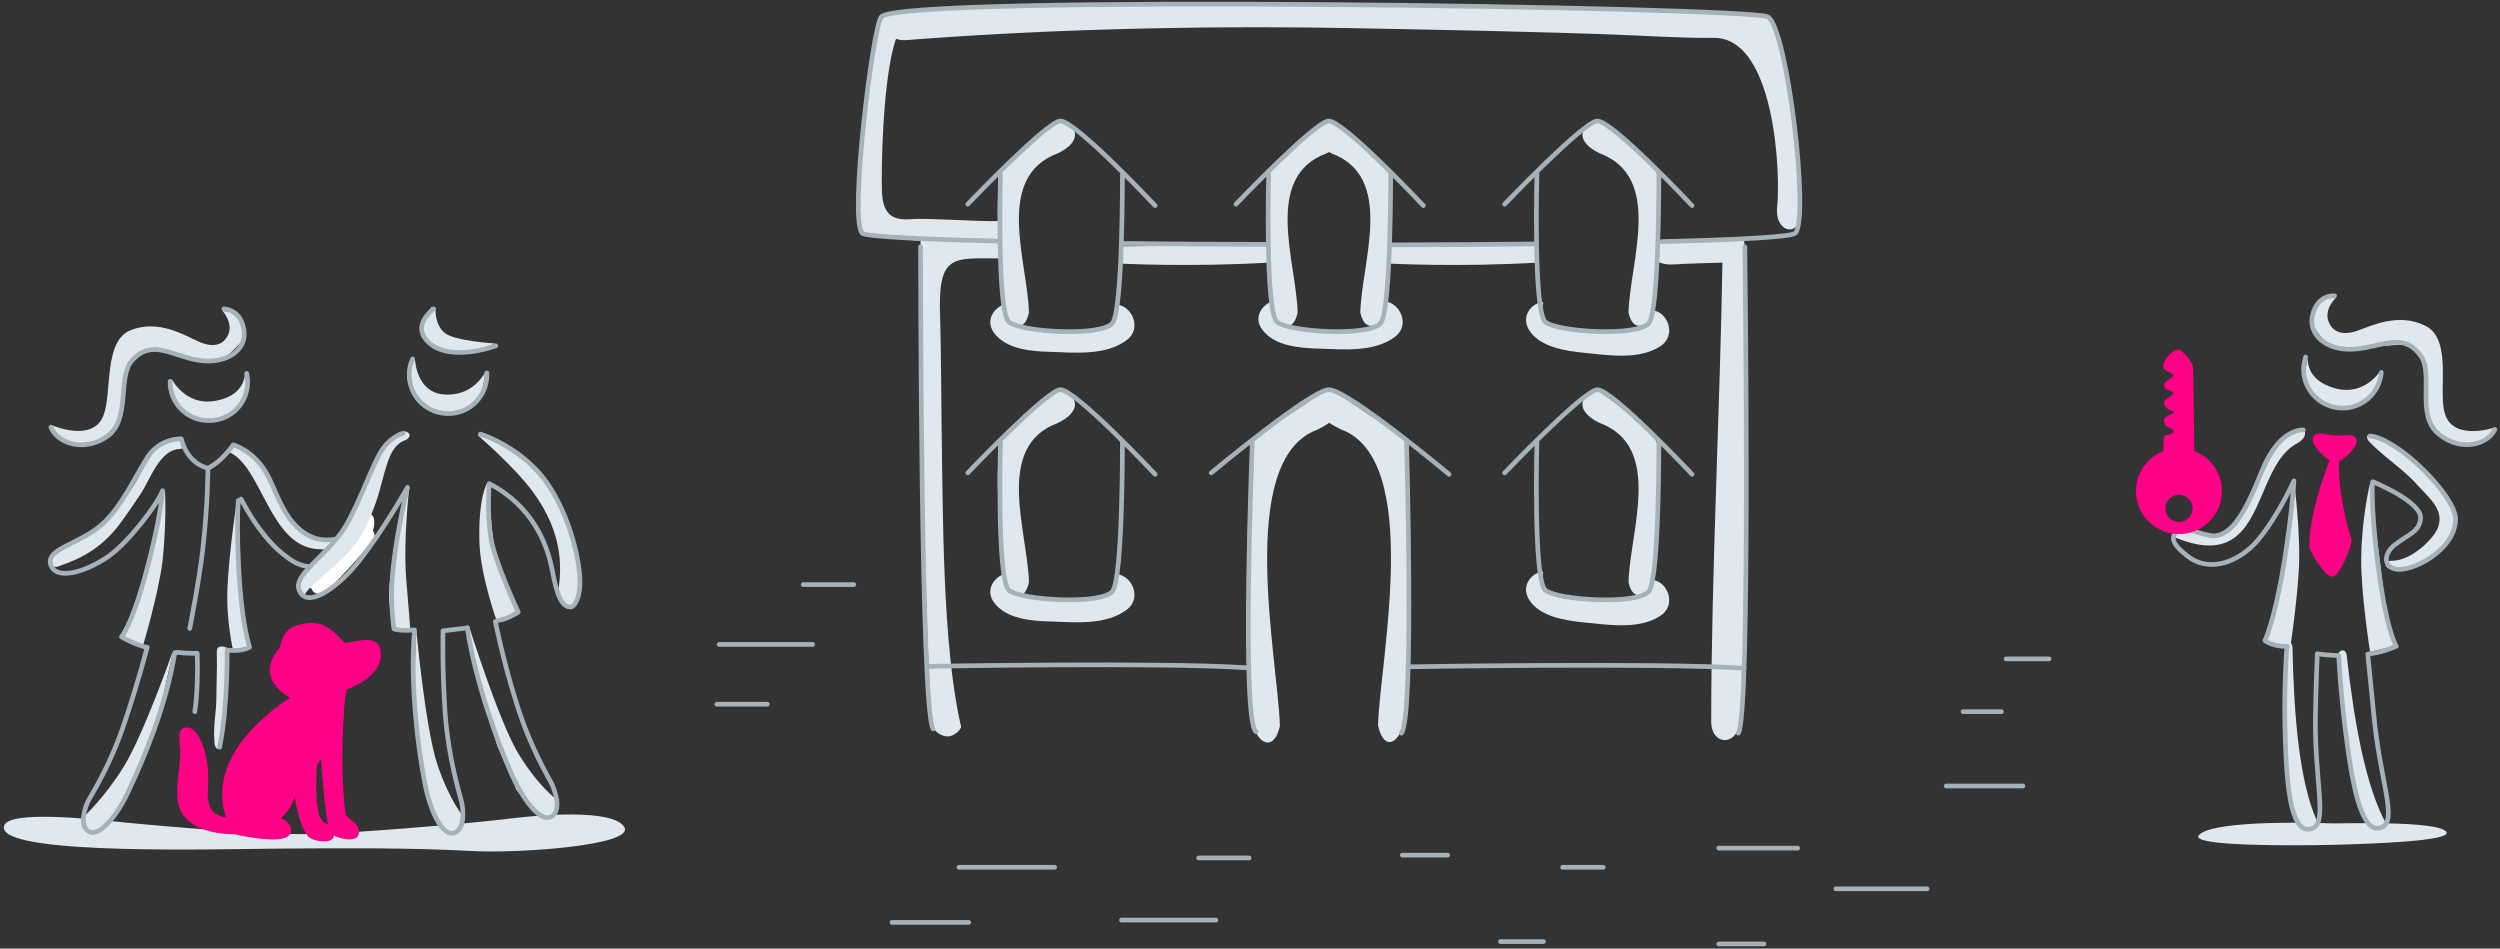 <svg id="Layer_1" xmlns="http://www.w3.org/2000/svg" viewBox="-92 259 535 203"><rect x="-92" y="259" width="535" height="203" fill="#333333" stroke="none"/><style>.st0{fill:#DFE8EE;} .st1{fill:none;stroke:#A5B2BA;stroke-linecap:round;stroke-linejoin:round;} .st2{fill:#ff0086;} .st3{fill:none;stroke:#ff0086;stroke-linecap:round;stroke-linejoin:round;} .st4{fill:#FFFFFF;} .st5{fill:none;stroke:#A5B2BA;stroke-linecap:round;stroke-linejoin:round;stroke-miterlimit:10;} .st6{fill:#ff0086;stroke:#ff0086;stroke-linecap:round;stroke-linejoin:round;stroke-miterlimit:10;}</style><path class="st0" d="M205.2 315.4s14.6.8 31.8-.2l-.1-2.2-.2-1.5-31.1.2-.4 3.7zM147.7 315.4s14.6.8 31.8-.2l-.1-2.2-.2-1.5-31.1.2-.4 3.7z"/><path id="Fill-19_2_" class="st0" d="M260.3 386.2c-2.5 1.6-6.8 1.6-9.5 1.4-1.8-.2-5.6-.1-7.4-.5-4.2-.2-5.7-3.2-5.1-2.1-1.2-1.9.9-4.2-.7-3.6-2.3.7-4 3.2-2.4 5.9 2.3 3.7 7.8 4.5 11.8 4.9 5.2.5 11.7 1.6 16.3-1.4 3.6-2.3 1.6-7.4-1.7-7.7-.8-.1-1.6.1-2.5.6"/><path id="Fill-21_2_" class="st0" d="M145.7 385.9c-2.4 1.8-9.1 1.6-11.9 1.6-1.8 0-3.7-.2-5.5-.5-1-.2-5.2-2-4.4-1-1.3-1.8.4-4.8-1.2-4.1-2.2.9-3.8 3.5-2 6 2.6 3.6 8.1 4 12.2 4.1 5.2.2 11.8.8 16.2-2.5 3.4-2.5 1.1-7.4-2.1-7.6-.8-.1.5 1.5-.3 2.2"/><path id="Fill-2_7_" class="st0" d="M134.4 342.8c-9.7 6.9-12.2 9.9-12.4 11.4-1.2 7.8.2 18.1.5 26.8.2 5.3 4.6 7.9 5.7 2.6-.3-11-7.5-29 6.2-34.1 4.8-2.3 4.7-5.6.7-6.8"/><path id="Fill-2_6_" class="st0" d="M249.6 342.7c-4 1.2-4.1 4.5.7 6.8 13.7 5.1 6.5 23.1 6.2 34.1 1.1 5.2 5.6 2.6 5.7-2.6.3-8.7 1.7-19 .5-26.8-.2-1.4-2.7-4.5-12.4-11.4"/><path id="Fill-19_1_" class="st0" d="M260.3 328.5c-2.5 1.6-6.8 1.6-9.5 1.4-1.8-.2-5.6-.1-7.4-.5-4.2-.2-5.7-3.2-5.1-2.1-1.2-1.9.9-4.2-.7-3.6-2.3.7-4 3.2-2.4 5.9 2.3 3.7 7.8 4.5 11.8 4.9 5.2.5 11.7 1.6 16.3-1.4 3.6-2.3 1.6-7.4-1.7-7.7-.8-.1-1.6.1-2.5.6"/><path id="Fill-20_1_" class="st0" d="M203.3 328.3c-2.4 1.8-7 1.7-9.7 1.7-1.8 0-7.5-.6-9.3-.8-1-.2-4.3-3.2-3.6-2.2-1.3-1.8.8-4.1-.8-3.4-2.1 1-3.6 3.5-1.8 5.9 2.6 3.6 8.1 4 12.2 4.1 5.2.2 11.8.8 16.2-2.5 3.4-2.5 1.1-7.3-2.1-7.6-.8-.1-1.7.2-2.6.8"/><path id="Fill-21_1_" class="st0" d="M145.7 328.2c-2.4 1.8-9.1 1.6-11.9 1.6-1.8 0-3.7-.2-5.5-.5-1-.2-5.2-2-4.4-1-1.3-1.8.4-4.8-1.2-4.1-2.2.9-3.8 3.5-2 6 2.6 3.6 8.1 4 12.2 4.1 5.2.2 11.8.8 16.2-2.5 3.4-2.5 1.1-7.4-2.1-7.6-.8-.1.5 1.5-.3 2.2"/><title>Illustration</title><g id="Homebuyer"><path id="Fill-1" class="st0" d="M-43.3 398.6c-.1-.7.7-.7.1-.8-.9-.6-2.4-.8-2.4.6.1 3.5-.1 6.9-.1 10.3 0 1-.1 2-.2 2.9-.2 2-.4 4.1-.2 6v.5c.3 1.8 1.3 1.3 1.4-.3.2-2 .7-4.3.7-6.4.1-.9.2-2.2.2-3 .2-3.4.7-6.3.1-9.6"/><path id="Fill-2" class="st0" d="M41.6 436c-1.9-3.3-13.7-3.2-25.5-1.7-7.5.9-33 3.1-42 3.2-10.1.1-29.7-1.5-40.5-2.6-8.5-.9-26.1-2.6-24.7 1.6 1.9 5.5 46 4.2 58.8 4.1 13.4-.1 28-.2 41 .5 9.5.6 35.2-1.1 32.9-5.1"/><path id="Fill-3" class="st0" d="M-55.2 340.2s2.9 5.7 9.2 4.6c6.7-1.1 6.4-6 6.4-6s1.4 5.9-2.5 8.6c-2.4 1.7-8 1.2-8.5 1.2s-2.6-1.7-2.9-2.1c-.2-.4-2.2-5.2-2.2-5.2l.5-1.1"/><path id="Fill-4" class="st0" d="M-44.4 325.5s2.4 2.6 1.2 5.2c-1.1 2.3-3.4 2.7-6.3 1.4-3.3-1.5-8.5-4.7-14.4-2.5-6.1 2.3-4 13.5-6 18.4-2.3 5.8-11 2-11 2s1.3 5.4 9 3.4c4.8-1.3 6.4-7.3 6.4-7.8 0-.6.7-6.1.7-6.1l.5-2.9 4.5-3s8.3 2.2 8.6 2.3c.3.1 6.2.7 7.4-.4 1.3-1.1 3.1-2.8 3.5-3.5.3-.7.3-3.6.3-3.6l-1.4-2.4-3.1-.5"/><path id="Fill-5" class="st0" d="M-19.9 374.1c-1.2.8-2.2.1-3.6 0-1.9-.2-4-1.5-5.4-2.7-.6-.5-3.4-6.8-3.9-6.5-2.4-3.5.2-4.5-8.1-10.2-.8-.7-1.3-.4-1.7 0-.4.3-.9.5-.3 1.1 6.9 3 8.6 19.9 18.7 20.7 1.6.1 4.5.4 6-.5 1.6-1 .1-3.6-1.5-2.6"/><path id="Fill-6" class="st0" d="M-53.6 352.5c-5.4.2-7.3 6.5-9.9 10.6-2.1 3.3-4.8 5.9-7.3 8.9-4.5 2.9-6.7 3.9-9.2 5.6-1.8.6-1.4 3.3.5 2.6 5.4-1.8 9.5-4.3 13-8.9 1.6-2.1 3.1-4.4 4.6-6.6 2-3 4.1-9.5 8.3-9.6 1.9-.1.9-2.2-1.1-2.2"/><path id="Stroke-7" class="st1" d="M-55.6 340.6c-.1 4.6 3.6 8.4 8.2 8.4 4.6.1 8.4-3.6 8.4-8.2 0-.7-.1-1.3-.2-1.9m-4.9-13.8s3.6 0 4.3 4.5c.7 4.5-4 7.4-9.7 6.5s-9.9-4.7-14.2 0c-3.3 3.6-.2 12.9-5.5 16.4-5.3 3.5-10.8 1-11.9-2.1"/><path id="Fill-8" class="st0" d="M-41.3 366s-1.6 10.4-2 18.3c-.4 7.4 1.2 13.9 1.2 13.9l3.3-.5s-1.6-9.3-1.9-14.9c-.3-5.7-.6-16.8-.6-16.8"/><path id="Fill-9" class="st0" d="M-61.5 397.5s3.4-11.2 4.3-18.6c.9-8.5.5-15.1.5-15.1L-63 389l-2.5 6.2 4 2.3"/><path id="Stroke-10" class="st1" d="M-45 418.9c1.8-8.8 1.6-20.8 1.6-20.8s2.7.5 4.8-.6c-2.6-8.5-2.8-26.6-2.4-31.4m-13.3 32.5s3 .3 4.5.2c0 0 .3 6.9-.5 12.5m9.9-45.5s3.7 7.6 9 11.8c2 1.6 3.2 2.3 5.1 2.6 2.1.4 7.5.1 8.4-3.2.9-3.3-1.7-2.7-1.7-2.7-1.9.3-5.1.9-8.6-2.3-3.8-3.5-4.8-8.5-7-12.1-2.8-4.6-6.9-5.7-6.9-5.7s-2.4 3.6-5.4 5c-4.7-1.2-5.7-6.3-5.7-6.3s-4.5-.2-7.2 3.9c-2.5 3.9-5.4 10.3-9.4 14.1-5 4.7-13 5.5-11.2 9.3 1.5 3.1 7.9.9 12.3-2.2 4.2-3 10.3-10.9 11.5-14-.5 6.7-5.1 26.3-8.8 31.3 3.2 1.8 5.3 2.2 5.3 2.2m13.2-38.3s0 7.6-1.1 17.3c-.8 7-2.8 17-2.8 17"/><path id="Fill-11" class="st2" d="M-11.1 398c-.6-3.1-6.4-.5-7.3-1-1-.6-3.3-4.4-7.2-4.2-5.2.4-5.5 2.7-6.1 5.1-5.1 5.6.6 9.6 2.9 10.3-2.7 1.6-19.5 12.4-14.1 26.3-4.3-.2-5.4-3-5.1-6.8.6-7.1-2.2-13.6-4.6-12.4-1.2.6 0 3.3-.4 6.9-.4 3.1-.9 6.7-.3 9 1.8 6.2 11.3 5.8 11.3 5.8s10.8 2.5 11.7.1c.7-1.8-2.6-3-2.6-3s3.8-1.6 4.2-8.7c-.2 4.1 1.5 11.1 3.3 12.5.8.6 4.3 1.2 4.4-.2.1-2-1.9-1.6-2.8-3.3-1.2-2.2-1.1-7.3-.9-11.8 1.4-2.2.5-.6 1.8-2.9.1 2.3 1 15.6 2.1 17.2.8 1.1 5 1.9 5.1.4.1-2-1.4-2-2.6-3.5-.6-.8-1.1-10.3-.9-16 .2-5.1.4-10 1-11.6 4.6-1.8 7.9-4.5 7.1-8.2z"/><path id="Stroke-12" class="st3" d="M-11.1 398c-.6-3.1-6.4-.5-7.3-1-1-.6-3.3-4.4-7.2-4.2-5.2.4-5.5 2.7-6.1 5.1-5.1 5.6.6 9.6 2.9 10.3-2.7 1.6-19.5 12.4-14.1 26.3-4.3-.2-5.4-3-5.1-6.8.6-7.1-2.2-13.6-4.6-12.4-1.2.6 0 3.3-.4 6.9-.4 3.1-.9 6.7-.3 9 1.8 6.2 11.3 5.8 11.3 5.8s10.8 2.5 11.7.1c.7-1.8-2.6-3-2.6-3s3.8-1.6 4.2-8.7c-.2 4.1 1.5 11.1 3.3 12.5.8.6 4.3 1.2 4.4-.2.1-2-1.9-1.6-2.8-3.3-1.2-2.2-1.1-7.3-.9-11.8 1.4-2.2.5-.6 1.8-2.9.1 2.3 1 15.6 2.1 17.2.8 1.1 5 1.9 5.1.4.1-2-1.4-2-2.6-3.5-.6-.8-1.1-10.3-.9-16 .2-5.1.4-10 1-11.6 4.6-1.8 7.9-4.5 7.1-8.2z"/><path id="Fill-13" class="st4" d="M-12 369.9c-.2-.9-1.4-1.5-2.2-.9-2.1 1.5-3.6 3.9-5.1 6-2 2.7-4 5.5-6.6 7.6-1 .8-.4 2 .6 2.4.2.8 1.2 1.4 2.2.9 1.8-1 3.3-2.7 4.7-4.2 2.2-2.2 4.2-4.7 6.2-7.1.6-.7.4-1.5 0-2 .3-1 .4-2 .2-2.7"/><path id="Fill-14" class="st0" d="M-7.4 352.6c-3.6 1.5-3.7 3.5-4.8 7.3-.5-.1-1.5 2.9-1.8 3.5-1.4 3-1.9 4.1-3.4 6.9-.3.1-.8 1.4-1 1.8-2.3 4.2-5.7 5.8-8.5 9.7-.1.2-.4.6-.4.8-.2.3-.5 1-.7 1.3.2 1.3.2 2.3 1.3 3.2-1.5-1.8 8.2-7 12.1-13.7 1.9-3.4 3.4-7.5 4.2-10.8 1.3-4.7 2-8.2 5.1-9.4 1.8-.7.8-2.4-1-1.7"/><path id="Fill-15" class="st0" d="M10.3 352.2s7.7 6.6 11.7 12c6.9 9.4 6.2 17.1 5.3 22.3 1 .5 2 2.7 2.6 2.6 3.2-.5 2.1-9.2 2.1-9.2l-2-7.9s-2-5-2.1-5.2c-.1-.3-3.6-5.2-3.6-5.2s-2.8-3.2-3.1-3.6c-.3-.4-6.5-4.5-6.5-4.5l-4.3-1.5"/><path id="Fill-16" class="st0" d="M-4.4 363.3s-1.3 10.7-.7 19.3c.6 6.9.9 11.2.9 11.2l-3.1-.1s-1.7-3.4-1.4-8.7c.2-5.3 4.1-21.6 4.1-21.6"/><path id="Fill-17" class="st0" d="M12.3 362.3s-2 2.9-1.7 12.8c.2 7 3.7 16.8 3.7 16.8l4.3-1.7-3.2-9-1.6-3.8"/><path id="Fill-20" class="st0" d="M-2.9 393.9s1.9 20.9 4.5 28.7c2.5 7.5 5.5 11.1 5.5 11.1l-.4 2.9H2.8s-3.2-5.5-3.2-6-1.9-9.6-1.9-9.6l-1.1-11.5.4-15.5"/><path id="Fill-21" class="st0" d="M8.4 393.1s6.1 19.4 10.2 26.6c4 6.8 7.7 9.7 7.7 9.7l1.1 1.1-1 3-1.9.4-1.1-1.1s-5-4.5-5-5c-.1-.5-3.9-9-3.9-9l-3.4-11-3-14.4"/><path id="Fill-22" class="st0" d="M-3.2 335.8s.2 7.1 6.1 7.6c6.3.6 8.9-4.7 8.9-4.7s-.2 9.5-7.5 8.9c-7.3-.6-8-4.6-8-4.6s-1.3-3-1.2-3.4c.1-.6 1.7-3.8 1.7-3.8"/><path id="Fill-23" class="st0" d="M1.2 325.1s-.2 3.3 1.9 5.1c2.1 1.8 10.8 2.3 10.8 2.3s-5.2 2.4-8.6 2c-3.4-.4-6.4-2.9-6.4-2.9s-.5-3.4-.5-3.9c.1-.5 2-3.1 2-3.1v.9"/><path id="Stroke-24" class="st1" d="M14.4 391.8c2.1-.2 4.5-1.8 4.5-1.8s-5.1-10.9-5.9-16.1c-.8-5.2-.3-11.4-.3-11.4 9.3 4.8 12.3 13 13.3 17.7.8 3.7 1.5 8.6 4 8.7 1.1 0 2-2.1 2.1-4.8.2-2.7-1.1-12.4-6.4-20.8-5.5-8.6-14.9-11.4-14.9-11.4m-16.5-.2s-3 .7-5.1 4.5c-2.1 3.8-5.2 12.7-8.1 16.7-4.6 6.3-11.2 9.7-8.7 13.1 2.1 2.9 8.3-1.7 12.4-6.9 5.5-7 10.4-15.8 10.4-15.8s-2.3 9.5-3.1 17.5c-.4 4.5-.4 8.2.2 12.8 1.5.5 4.4.2 4.4.2-1 11.7.8 25.7 2.2 32.7 1.3 6.9 4 11.3 6.1 10.8 2.6-.7 2.2-5.2 1.7-7-.4-1.7-2.6-8.5-3.4-18.1-.7-9.5-.5-18.2-.5-18.2l5-.6m4.4-54.6c.2 4.6-3.3 8.5-7.9 8.7-4.6.2-8.5-3.3-8.7-7.9-.1-1.4.2-2.7.7-3.8m4.5-10.7s-4.4 3.2-1.7 6.5c4.4 5.4 15 1.4 15 1.4M8 393.3c1.7 11.6 6.6 24.9 9.5 31.4 2.9 6.4 6.4 10.2 8.4 9.1 2.4-1.2.9-5.6.1-7.2-.8-1.6-4.5-7.6-7.4-16.9C15.7 400.6 14 392 14 392"/><path id="Fill-25" class="st0" d="M-55.1 398.6s-6.2 17.7-10.5 24.6c-4.1 6.6-8.5 10.6-8.5 10.6l.4 1.7 4.4.3s4-5.4 4-5.9c.1-.5 3.8-7.5 3.8-7.5l3.6-10.8 2.9-13"/><path id="Stroke-26" class="st1" d="M-54.6 398.7c-1.8 11.4-6.8 23-9.8 29.4-2.9 6.3-6.6 9.9-8.5 8.9-2.3-1.2-.9-5.5 0-7 .8-1.5 4.6-7.4 7.6-16.5 3-8.9 4.8-16 4.8-16"/></g><path id="Fill-1_1_" class="st0" d="M415 353.5c-.9-1-.4-2 1.1-1.4 6.6 3.4 13.6 8.9 16.6 15.2 2.3 4.6-.2 7.7-4.9 11.2-.6.4-1.9 1.8-2.4 1.5-1.6.9-3.2.8-5.3.8-1.9 0-2.1-1.8-.2-1.8 4 0 8.6-4.4 9.7-6.8 1.7-3.9-1.6-6.5-4.2-9.3-2.8-3.3-7.4-6.2-10.4-9.4"/><path id="Fill-2_1_" class="st0" d="M406.8 435.2c1.5.1 22.8-.7 24.7 1.8 1.6 2-16.2 2.6-24.5 2.8-8.5.2-30.2.3-28.5-2 2.2-3 20.6-2.9 28.3-2.6"/><path id="Fill-3_1_" class="st0" d="M398.9 361.9s1.6 11.8 1 19.8c-.5 7.6-1.8 15.9-1.8 15.9l-5.2-1.2s2.8-10.6 3.8-16.3c.9-5.7 2.2-18.2 2.2-18.2"/><path id="Fill-4_1_" class="st0" d="M415.2 398.5s-2-12.5-1.9-20.1c.1-8.8 1.9-16 1.9-16l3.5 28.1 1.8 6.7-5.3 1.3"/><path id="Fill-5_1_" class="st0" d="M417.2 338.6s-3.3 5.2-9.5 3.5c-6.5-1.8-5.8-6.5-5.8-6.5s-1.9 5.7 1.6 8.7c2.2 1.9 7.9 1.9 8.4 2 .5 0 2.4-1.2 2.7-1.6.3-.4 2.9-5.2 2.9-5.2l-.2-.8"/><path id="Fill-6_1_" class="st0" d="M407.9 322.7s-2.6 2.4-1.6 5.1c.9 2.4 3.2 3 6.1 2 3.4-1.2 8.9-3.9 14.6-1.1 5.9 2.9 2.7 13.9 4.2 18.8 1.8 6 10.6 3 10.6 3s-.3 4.7-9 3.2c-4.6-1.7-5.8-8.5-5.8-9 0-.6.4-7.7.4-7.7l-2.2-3-1.9-1.4s-8.4.7-8.8.8c-.3.1-7.2.5-8.3-.7-1.2-1.2-2.8-3.1-3.1-3.9-.3-.8 0-3.6 0-3.6l1.6-2.3 3.1-.3"/><path id="Fill-7" class="st0" d="M401.3 436.3c.7-.4 1.6-.4 2.4-.1.3-.4.4-1 .1-1.6-3.7-8.2-4.9-22.2-5.2-36.7 0-1.9-1.3-1.9-1.5 0-.2 13.3-.8 35.1 4.1 38.2 0 .1.1.2.1.2"/><path id="Fill-8_1_" class="st0" d="M415.7 435.8c.5-.3 1-.4 1.7-.4.6 0 1.1.2 1.5.5 0-.2-.1-.3-.2-.5-4.4-7.9-6.9-21.7-8.5-36.1-.2-1.9-2.1-1.2-2.1.7.9 4.7 1.4 25.8 6.5 35.3.1-.1 1 .6 1.1.5"/><path id="Stroke-9" class="st1" d="M408.5 399.4s.3 8 1.9 19.6c1.4 10.2 3.5 18.9 7.4 17 3.3-1.6-.5-10-1.8-24-.6-6.2-1.3-13-1.3-13m-17.3-1.6s-.8 9.5-.3 21.3c.4 10.3 1.5 19.1 5.7 17.6 3.4-1.2.5-10 .7-24.1.1-6.2.4-13.3.4-13.3m11.2 0s2.2-.1 5.7-1.6c-3.1-5.6-5.5-28-5.1-35m-11.8 36.6c1.6.3 4.6.4 4.6.4m7.3-37.2s10.6 4.3 10.2 7.9c-.3 2.8-2.5 3.3-5.4 5.5-2.4 1.8-2.6 4.5-.3 5.2 3.5 1.1 13.3-4 13.2-10.7-.1-4.9-12.2-17.1-18.3-17.7m2.4-13.6c-.4 4.6-4.4 8-9 7.6-4.6-.4-8-4.4-7.6-9 .1-.7.2-1.3.4-1.9m6.2-13.1s-3.6-.4-4.7 4.1c-1.1 4.4 3.3 7.8 9 7.3 5.7-.4 10.3-3.8 14.1 1.4 2.9 3.9-1.1 12.8 3.9 16.8 4.9 4 10.6 2.1 12-1"/><path id="Fill-10" class="st2" d="M403.5 352.7c-.7 1.1 2.9 4.6 4.1 4.7 1.4.1 4.5-3 4.2-4.2-.3-1.1-2.2-.3-4.2-.5-1.8-.1-3.5-1-4.1 0z"/><path id="Stroke-11" class="st3" d="M403.5 352.7c-.7 1.1 2.9 4.6 4.1 4.7 1.4.1 4.5-3 4.2-4.2-.3-1.1-2.2-.3-4.2-.5-1.8-.1-3.5-1-4.1 0z"/><path id="Fill-12" class="st2" d="M407.4 356.6s-4.8 11.8-4.7 19.2c0 .9 3.2 6.2 4.4 6.1 1.2-.1 3.9-6.5 3.6-7.5-1.8-5.5-3.1-13.1-2.5-17.7"/><path id="Stroke-13" class="st3" d="M407.4 356.6s-4.8 11.8-4.7 19.2c0 .9 3.2 6.2 4.4 6.1 1.2-.1 3.9-6.5 3.6-7.5-1.8-5.5-3.1-13.1-2.5-17.7"/><path id="Fill-2_2_" class="st0" d="M134.4 285.1c-9.7 6.9-12.2 9.9-12.4 11.4-1.2 7.8.2 18.1.5 26.8.2 5.3 4.6 7.9 5.7 2.6-.3-11-7.5-29 6.2-34.1 4.8-2.3 4.7-5.6.7-6.8"/><path id="Fill-2_5_" class="st0" d="M249.6 285c-4 1.2-4.1 4.5.7 6.8 13.7 5.1 6.5 23.1 6.2 34.1 1.1 5.2 5.6 2.6 5.7-2.6.3-8.7 1.7-19 .5-26.8-.2-1.4-2.7-4.5-12.4-11.4"/><path id="Fill-2_3_" class="st0" d="M191.9 285.1c-9.7 6.9-12.2 9.9-12.4 11.4-1.2 7.8.2 18.1.5 26.8.2 5.3 4.6 7.9 5.7 2.6-.3-11-7.5-29 6.2-34.1 4.8-2.3 4.7-5.6.7-6.8"/><path id="Fill-2_4_" class="st0" d="M192.2 285c-4 1.2-4.1 4.5.7 6.8 13.7 5.1 6.5 23.1 6.2 34.1 1.1 5.2 5.6 2.6 5.7-2.6.3-8.7 1.7-19 .5-26.8-.2-1.4-2.7-4.5-12.4-11.4"/><path id="Fill-2_9_" class="st0" d="M191.8 342.4c-12.4 8.7-15.5 9.4-15.8 11.2-1.5 9.9-.7 46.2-.4 57.3.2 6.7 4.9 10 6.3 3.4-.4-14-9.5-56.8 7.9-63.3 6.1-2.9 8-7.1 2.9-8.6"/><path id="Fill-2_8_" class="st0" d="M192.1 342.3c-5.1 1.5-3.2 5.8 2.9 8.6 17.5 6.5 8.3 49.3 7.9 63.3 1.4 6.6 5.7 3.3 5.9-3.4.3-11.1 1.5-47.1 0-57-.3-1.8-3.5-2.8-15.8-11.5"/><path id="Fill-8_2_" class="st0" d="M121.7 306.3c-3.1.2-15.5-.7-18.7-.4-6.5.6-6.3-4-6.3-8.8 0-7.3.6-23.6 3.3-30.5 1.9-4.9-3.8-7.3-4.7.8-.6 5.4-2.1 13.5-2.6 18.6-.6 5.8-1.6 17-.4 22.8 1.1.5 11 2.3 20.6 1.7 5.2-.3 11.4 2.1 8.9-2.5"/><path id="Fill-9_1_" class="st0" d="M286.3 262.7c-30.2-2.4-78.7-2.4-88.9-2.5-47.2-.2-53.3-.7-96.3 1.3-5.3.1-4.7 6.2.6 6.1 26.9-2.1 59-3.2 94.2-2.6 16.4.3 43.3.8 59.7 1.5 5.6.2 13.4.7 19 .6 13.2-.3 14.5 28.9 13.7 36.3-.5 5.3 4.6 6.6 5.1 1.4-.3-13-2.5-32.5-6.5-41.5"/><path id="Fill-10_1_" class="st0" d="M118.7 310.8c-2.7-.5-8.8-.1-11.5-.6-1.3.1-2.6-.9-2.1 1.7-.2 8.3-.1 29.3.2 40.7.7 24.3.7 38.2 2.1 61.5.4 1.2 1.8 2.5 3.4 2.5 1.5 0 3.3-1.8 2.8-2.4-4-17.4-3.8-46.3-4.1-64.1-.1-7.6-.1-15.3-.3-22.9-.6-14 2.6-12.9 12.8-12.9 5.4 0 2.9-3-2.2-3.7"/><path id="Fill-14_1_" class="st0" d="M263.8 310.5c-5.3.3-3.1 5.4 2.2 5.1 2.7-.2 7.9-.3 10.6-.4-.5 30.9-2.4 67.3-2.4 98.2 0 5.3 5.7 5.3 6.1 0 1.5-16.5 1-34.6 1.2-52.1s-.4-34.1-.2-50.2c0-2.2-4-.7-6.2-.7"/><path id="Stroke-22" class="st1" d="M280 415.9c2.7-3.8 1.4-104.1 1.4-104.1m-176.4 0s0 99.8 2.7 103.2m14.4-118.8s-.8 29.5 1.8 31.7c2.6 2.2 20 3.2 22.2.2s2.1-32 2.1-32m-33.1 6.6s16.8-17.6 19.8-17.8c3.1-.2 20.3 18.1 20.3 18.1m24.3-6.8s-.8 29.5 1.8 31.7c2.6 2.2 20 3.2 22.2.2s2.1-32 2.1-32m-33.1 6.6s16.8-17.6 19.8-17.8c3.1-.2 20.3 18.1 20.3 18.1m24.3-6.8s-.8 29.5 1.8 31.7c2.6 2.2 20 3.2 22.2.2s2.1-32 2.1-32m-33 6.6s16.8-17.6 19.8-17.8c3.1-.2 20.3 18.1 20.3 18.1m-148 50.6s-.8 29.5 1.8 31.7c2.6 2.2 20 3.2 22.2.2 2.2-3.1 2.1-32 2.1-32m-33.1 6.7s16.8-17.6 19.8-17.8c3.1-.2 20.3 18.1 20.3 18.1m52.7 55.4c2.8-3.2 1.1-62.4 1.1-62.4m-33 .1s-2.4 59.7.8 62m-9.6-55.4s21.2-17.6 25.1-17.8c3.9-.2 25.8 18.1 25.8 18.1m18.8-6.9s-.8 29.5 1.8 31.7c2.6 2.2 20 3.2 22.2.2 2.2-3.1 2.1-32 2.1-32m-33 6.7s16.8-17.6 19.8-17.8c3.1-.2 20.3 18.1 20.3 18.1m-6.4-49.8c16.6-.4 27.7-1 28.5-1.8 3.1-3.3-1.8-44.2-5.9-46.3-4.1-2.1-185.4-4.9-189.7 0-1.8 2.1-6.9 43.2-4.1 46.3.7.7 12.2 1.3 29.3 1.7m84.1.8c10.7 0 21.1-.1 30.9-.2m-88.7-.1c9.8.1 20.4.2 31.2.2m-72.7 90.3s50.8-.9 68 .3m34.7-.2s53.7-.9 72 .3M79.9 384.1h10.8m-28.8 12.8h20m-20.5 12.8h10.8m41 34.9h20.5m-34.8 11.8h16.4m49.2-13.8h10.8m100.5-2.1h16.9m8.2 8.7h19.5M275.8 461h9.7m-43.1-16.4h8.7m-22 15.9h9.2M208.1 442h9.7M148 455.9h20.2m156.3-28.7h16.4m-12.8-15.9h8.2m1-11.3h9.2"/><path class="st0" d="M377.6 372.6c8.8 4.4 10.5-4.4 13.7-10.5 2.3-4.4 3.1-7.2 7.1-10.4 2.9-2.4 4.1.6 1.3 2.1-10 5.2-6.5 28-25.8 20.4-1.8-.8 2-2.5 3.7-1.6z"/><path class="st5" d="M400.9 351s-4.5-.4-8.1 7.1c-2 4.2-5.8 16.6-11.8 15.5-4.2-.8-5.1-2-6.8-1-2 1.2-1.2 3 1.8 5.3 5 4 11.4 1.1 15.1-3.2 4.4-5.2 7.8-12.8 7.8-12.8-.2 4.9-2.6 25.8-6.2 34.2 2 1.4 4.8 1.2 4.8 1.2"/><path class="st6" d="M374.1 334.3c.7.1 2.6 2.4 2.7 3.3.1.8.3 19.9.3 19.9s-4.8.4-5.3-.4c-.6-.7-.2-4.5-.2-4.5s2-.2 2-1.3c0-1.4-1.9-.9-2-2.1-.1-1.1 2.1-.8 2.1-2.1 0-.7-2-.8-2.1-1.7-.1-.8 2-1.3 2-2.2 0-1.2-2-1-2-1.7s2-1.3 2-2.1c0-1.3-2.2-1.2-2.2-2.1s1.9-3.1 2.7-3z"/><path class="st6" d="M365.6 364.1c0 4.8 3.9 8.7 8.7 8.7 4.8 0 8.7-3.9 8.7-8.7 0-4.8-3.9-8.7-8.7-8.7-4.8 0-8.7 3.9-8.7 8.7zm5.3 3.7c0-1.9 1.5-3.4 3.4-3.4s3.4 1.5 3.4 3.4-1.5 3.4-3.4 3.4-3.4-1.5-3.4-3.4z"/></svg>
